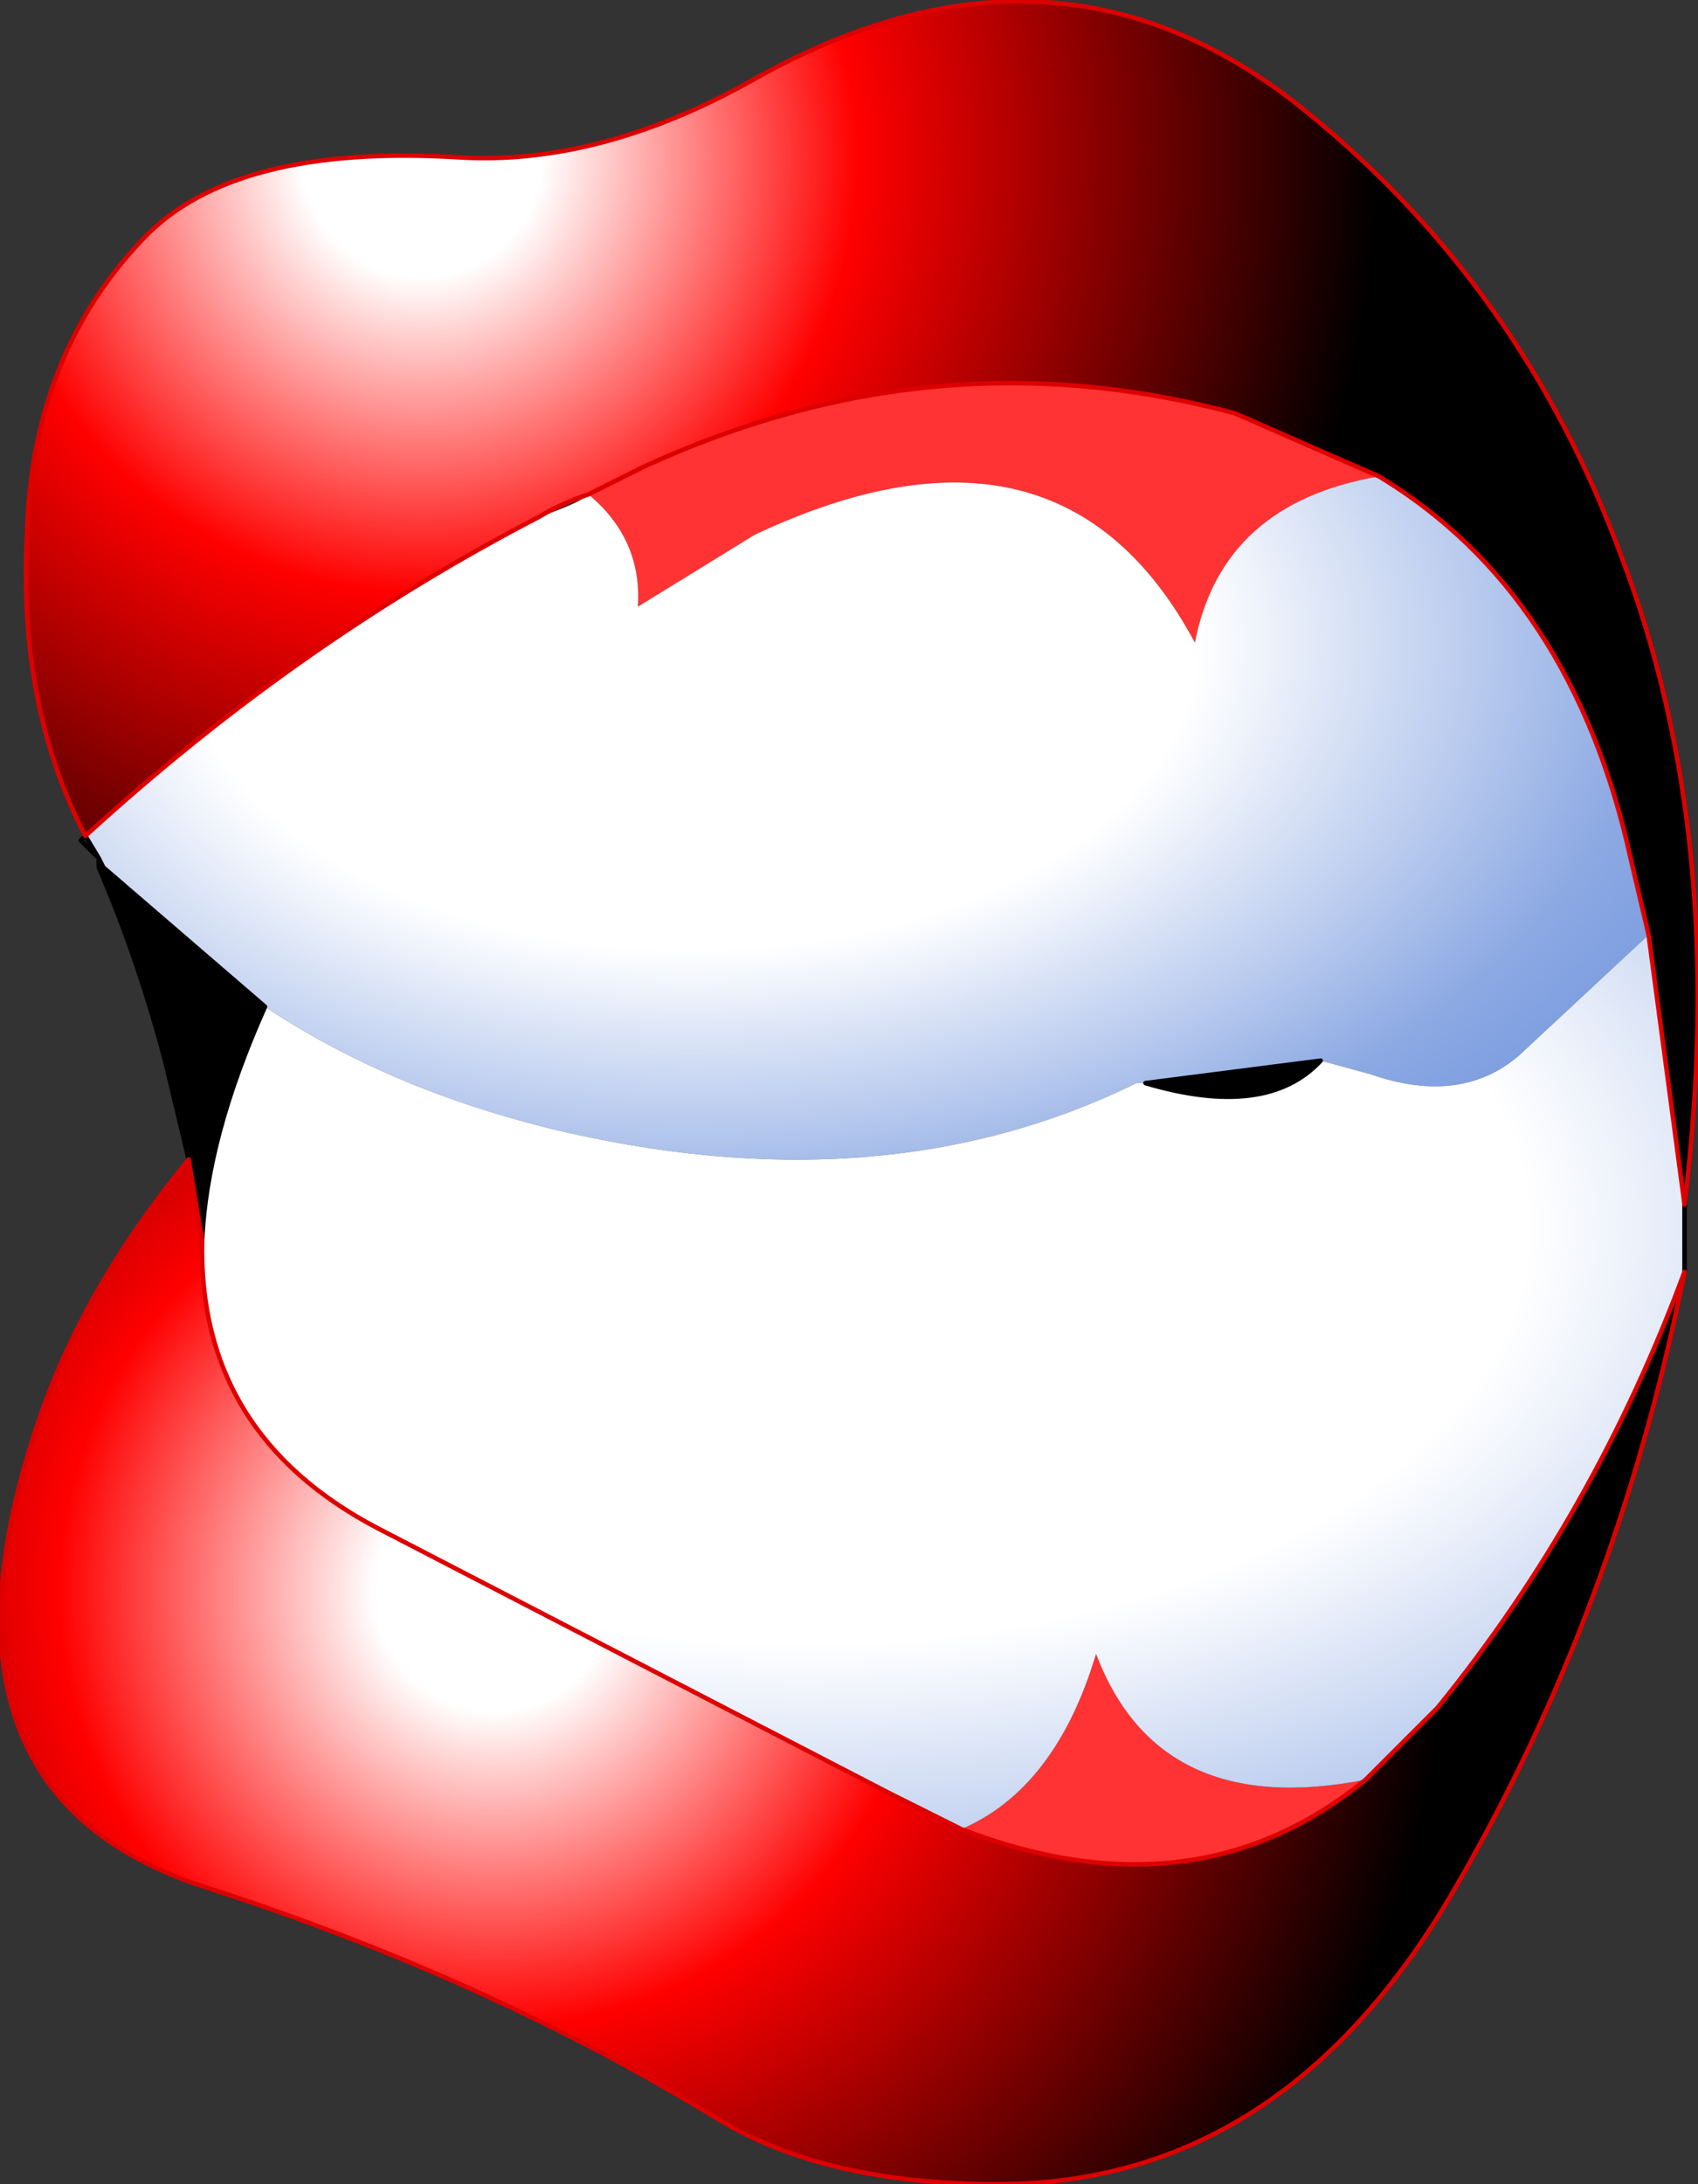 <?xml version="1.0" encoding="UTF-8" standalone="no"?>
<svg xmlns:xlink="http://www.w3.org/1999/xlink" height="24.3px" width="18.9px" xmlns="http://www.w3.org/2000/svg">
  <rect width="100%" height="100%" fill="#333333" stroke="none"/>
  <g transform="matrix(1.0, 0.0, 0.0, 1.0, 8.7, 5.95)">
    <path d="M6.65 -0.65 L5.05 -1.35 Q1.7 -2.25 -1.55 -0.75 L-2.15 -0.45 Q-2.45 -0.35 -2.7 -0.2 -5.4 1.2 -7.75 3.35 -8.5 1.9 -8.4 0.0 -8.35 -2.0 -7.1 -3.3 -6.1 -4.35 -3.6 -4.2 -2.0 -4.1 -0.25 -5.1 3.1 -6.95 5.85 -4.7 8.25 -2.75 9.35 0.25 10.55 3.4 10.05 7.45 L9.65 4.45 9.45 3.6 Q8.8 0.65 6.65 -0.65" fill="url(#gradient0)" fill-rule="evenodd" stroke="none"/>
    <path d="M-6.6 6.95 L-6.45 7.85 Q-6.5 10.0 -4.5 11.05 L1.2 14.0 2.0 14.4 Q4.6 15.4 6.5 13.85 L7.3 13.05 Q9.05 10.9 10.05 8.2 9.3 11.95 7.5 15.05 5.6 18.35 2.4 18.35 0.45 18.35 -0.75 17.6 -3.3 16.05 -6.4 15.05 -9.7 14.0 -8.25 9.8 -7.75 8.35 -6.6 6.95" fill="url(#gradient1)" fill-rule="evenodd" stroke="none"/>
    <path d="M-2.15 -0.45 L-1.55 -0.75 Q1.7 -2.25 5.05 -1.35 L6.65 -0.65 Q4.9 -0.35 4.6 1.2 3.1 -1.6 -0.3 0.0 L-1.6 0.8 Q-1.55 0.05 -2.15 -0.45 M6.5 13.85 Q4.6 15.4 2.0 14.4 3.05 13.95 3.5 12.45 4.2 14.3 6.5 13.85" fill="#ff3333" fill-rule="evenodd" stroke="none"/>
    <path d="M-7.55 3.7 L-5.75 5.25 Q-6.4 6.7 -6.45 7.85 L-6.6 6.95 -6.85 5.9 Q-7.15 4.75 -7.6 3.7 L-7.55 3.7 M4.05 6.1 L6.0 5.85 Q5.4 6.5 4.05 6.1" fill="#000000" fill-rule="evenodd" stroke="none"/>
    <path d="M6.65 -0.65 Q8.8 0.65 9.45 3.6 L9.65 4.45 8.2 5.8 Q7.55 6.35 6.55 6.0 L6.0 5.85 4.05 6.1 3.95 6.1 Q1.1 7.5 -2.6 6.6 -4.4 6.15 -5.75 5.25 L-7.55 3.7 -7.6 3.6 -7.75 3.35 Q-5.4 1.2 -2.7 -0.2 -2.25 -0.35 -2.15 -0.45 -1.55 0.05 -1.6 0.8 L-0.3 0.0 Q3.1 -1.6 4.6 1.2 4.9 -0.35 6.65 -0.65" fill="url(#gradient2)" fill-rule="evenodd" stroke="none"/>
    <path d="M9.65 4.45 L10.05 7.45 10.05 8.15 10.05 8.2 Q9.05 10.9 7.3 13.05 L6.5 13.85 Q4.2 14.3 3.5 12.45 3.05 13.95 2.0 14.4 L1.2 14.0 -4.5 11.05 Q-6.5 10.0 -6.45 7.85 -6.4 6.7 -5.75 5.25 -4.4 6.15 -2.6 6.6 1.1 7.5 3.95 6.1 L4.05 6.1 Q5.4 6.5 6.0 5.85 L6.55 6.0 Q7.55 6.35 8.2 5.8 L9.65 4.45" fill="url(#gradient3)" fill-rule="evenodd" stroke="none"/>
    <path d="M-7.6 3.7 L-7.6 3.6 -7.8 3.4 -7.75 3.35 -7.6 3.6 -7.55 3.7 -5.75 5.25 Q-6.4 6.7 -6.45 7.85 M4.05 6.1 L6.0 5.85 Q5.4 6.5 4.05 6.1 M-7.6 3.7 Q-7.15 4.75 -6.85 5.9 L-6.6 6.95 M10.05 8.2 L10.05 8.15 10.05 7.45" fill="none" stroke="#000000" stroke-linecap="round" stroke-linejoin="round" stroke-width="0.05"/>
    <path d="M-2.15 -0.45 L-1.55 -0.75 Q1.7 -2.25 5.05 -1.35 L6.65 -0.65 Q8.8 0.65 9.45 3.6 L9.65 4.45 10.05 7.45 Q10.55 3.4 9.35 0.25 8.25 -2.75 5.85 -4.7 3.1 -6.95 -0.25 -5.1 -2.0 -4.1 -3.6 -4.2 -6.1 -4.35 -7.1 -3.3 -8.35 -2.0 -8.4 0.0 -8.5 1.9 -7.75 3.35 -5.4 1.2 -2.7 -0.2 -2.45 -0.35 -2.15 -0.45 M-6.6 6.95 L-6.45 7.85 Q-6.5 10.0 -4.5 11.05 L1.2 14.0 2.0 14.4 Q4.6 15.4 6.5 13.85 L7.3 13.05 Q9.05 10.9 10.05 8.2 9.3 11.95 7.5 15.05 5.6 18.35 2.4 18.35 0.45 18.35 -0.75 17.6 -3.3 16.05 -6.4 15.05 -9.7 14.0 -8.25 9.8 -7.75 8.35 -6.6 6.95" fill="none" stroke="#dd0000" stroke-linecap="round" stroke-linejoin="round" stroke-width="0.05"/>
  </g>
  <defs>
    <radialGradient cx="0" cy="0" gradientTransform="matrix(0.013, 0.0, 0.0, 0.013, -4.0, -4.2)" gradientUnits="userSpaceOnUse" id="gradient0" r="819.2" spreadMethod="pad">
      <stop offset="0.125" stop-color="#ffffff"/>
      <stop offset="0.455" stop-color="#ff0000"/>
      <stop offset="1.0" stop-color="#000000"/>
    </radialGradient>
    <radialGradient cx="0" cy="0" gradientTransform="matrix(0.013, 0.0, 0.0, 0.013, -3.2, 11.75)" gradientUnits="userSpaceOnUse" id="gradient1" r="819.2" spreadMethod="pad">
      <stop offset="0.125" stop-color="#ffffff"/>
      <stop offset="0.455" stop-color="#ff0000"/>
      <stop offset="1.0" stop-color="#000000"/>
    </radialGradient>
    <radialGradient cx="0" cy="0" gradientTransform="matrix(0.023, 0.0, 0.0, 0.014, -1.0, 1.2)" gradientUnits="userSpaceOnUse" id="gradient2" r="819.2" spreadMethod="pad">
      <stop offset="0.298" stop-color="#ffffff"/>
      <stop offset="0.569" stop-color="#8ca9e3"/>
      <stop offset="1.0" stop-color="#3366cc"/>
    </radialGradient>
    <radialGradient cx="0" cy="0" gradientTransform="matrix(0.033, 0.0, 0.0, 0.019, 0.25, 7.7)" gradientUnits="userSpaceOnUse" id="gradient3" r="819.2" spreadMethod="pad">
      <stop offset="0.298" stop-color="#ffffff"/>
      <stop offset="0.569" stop-color="#8ca9e3"/>
      <stop offset="1.0" stop-color="#3366cc"/>
    </radialGradient>
  </defs>
</svg>
